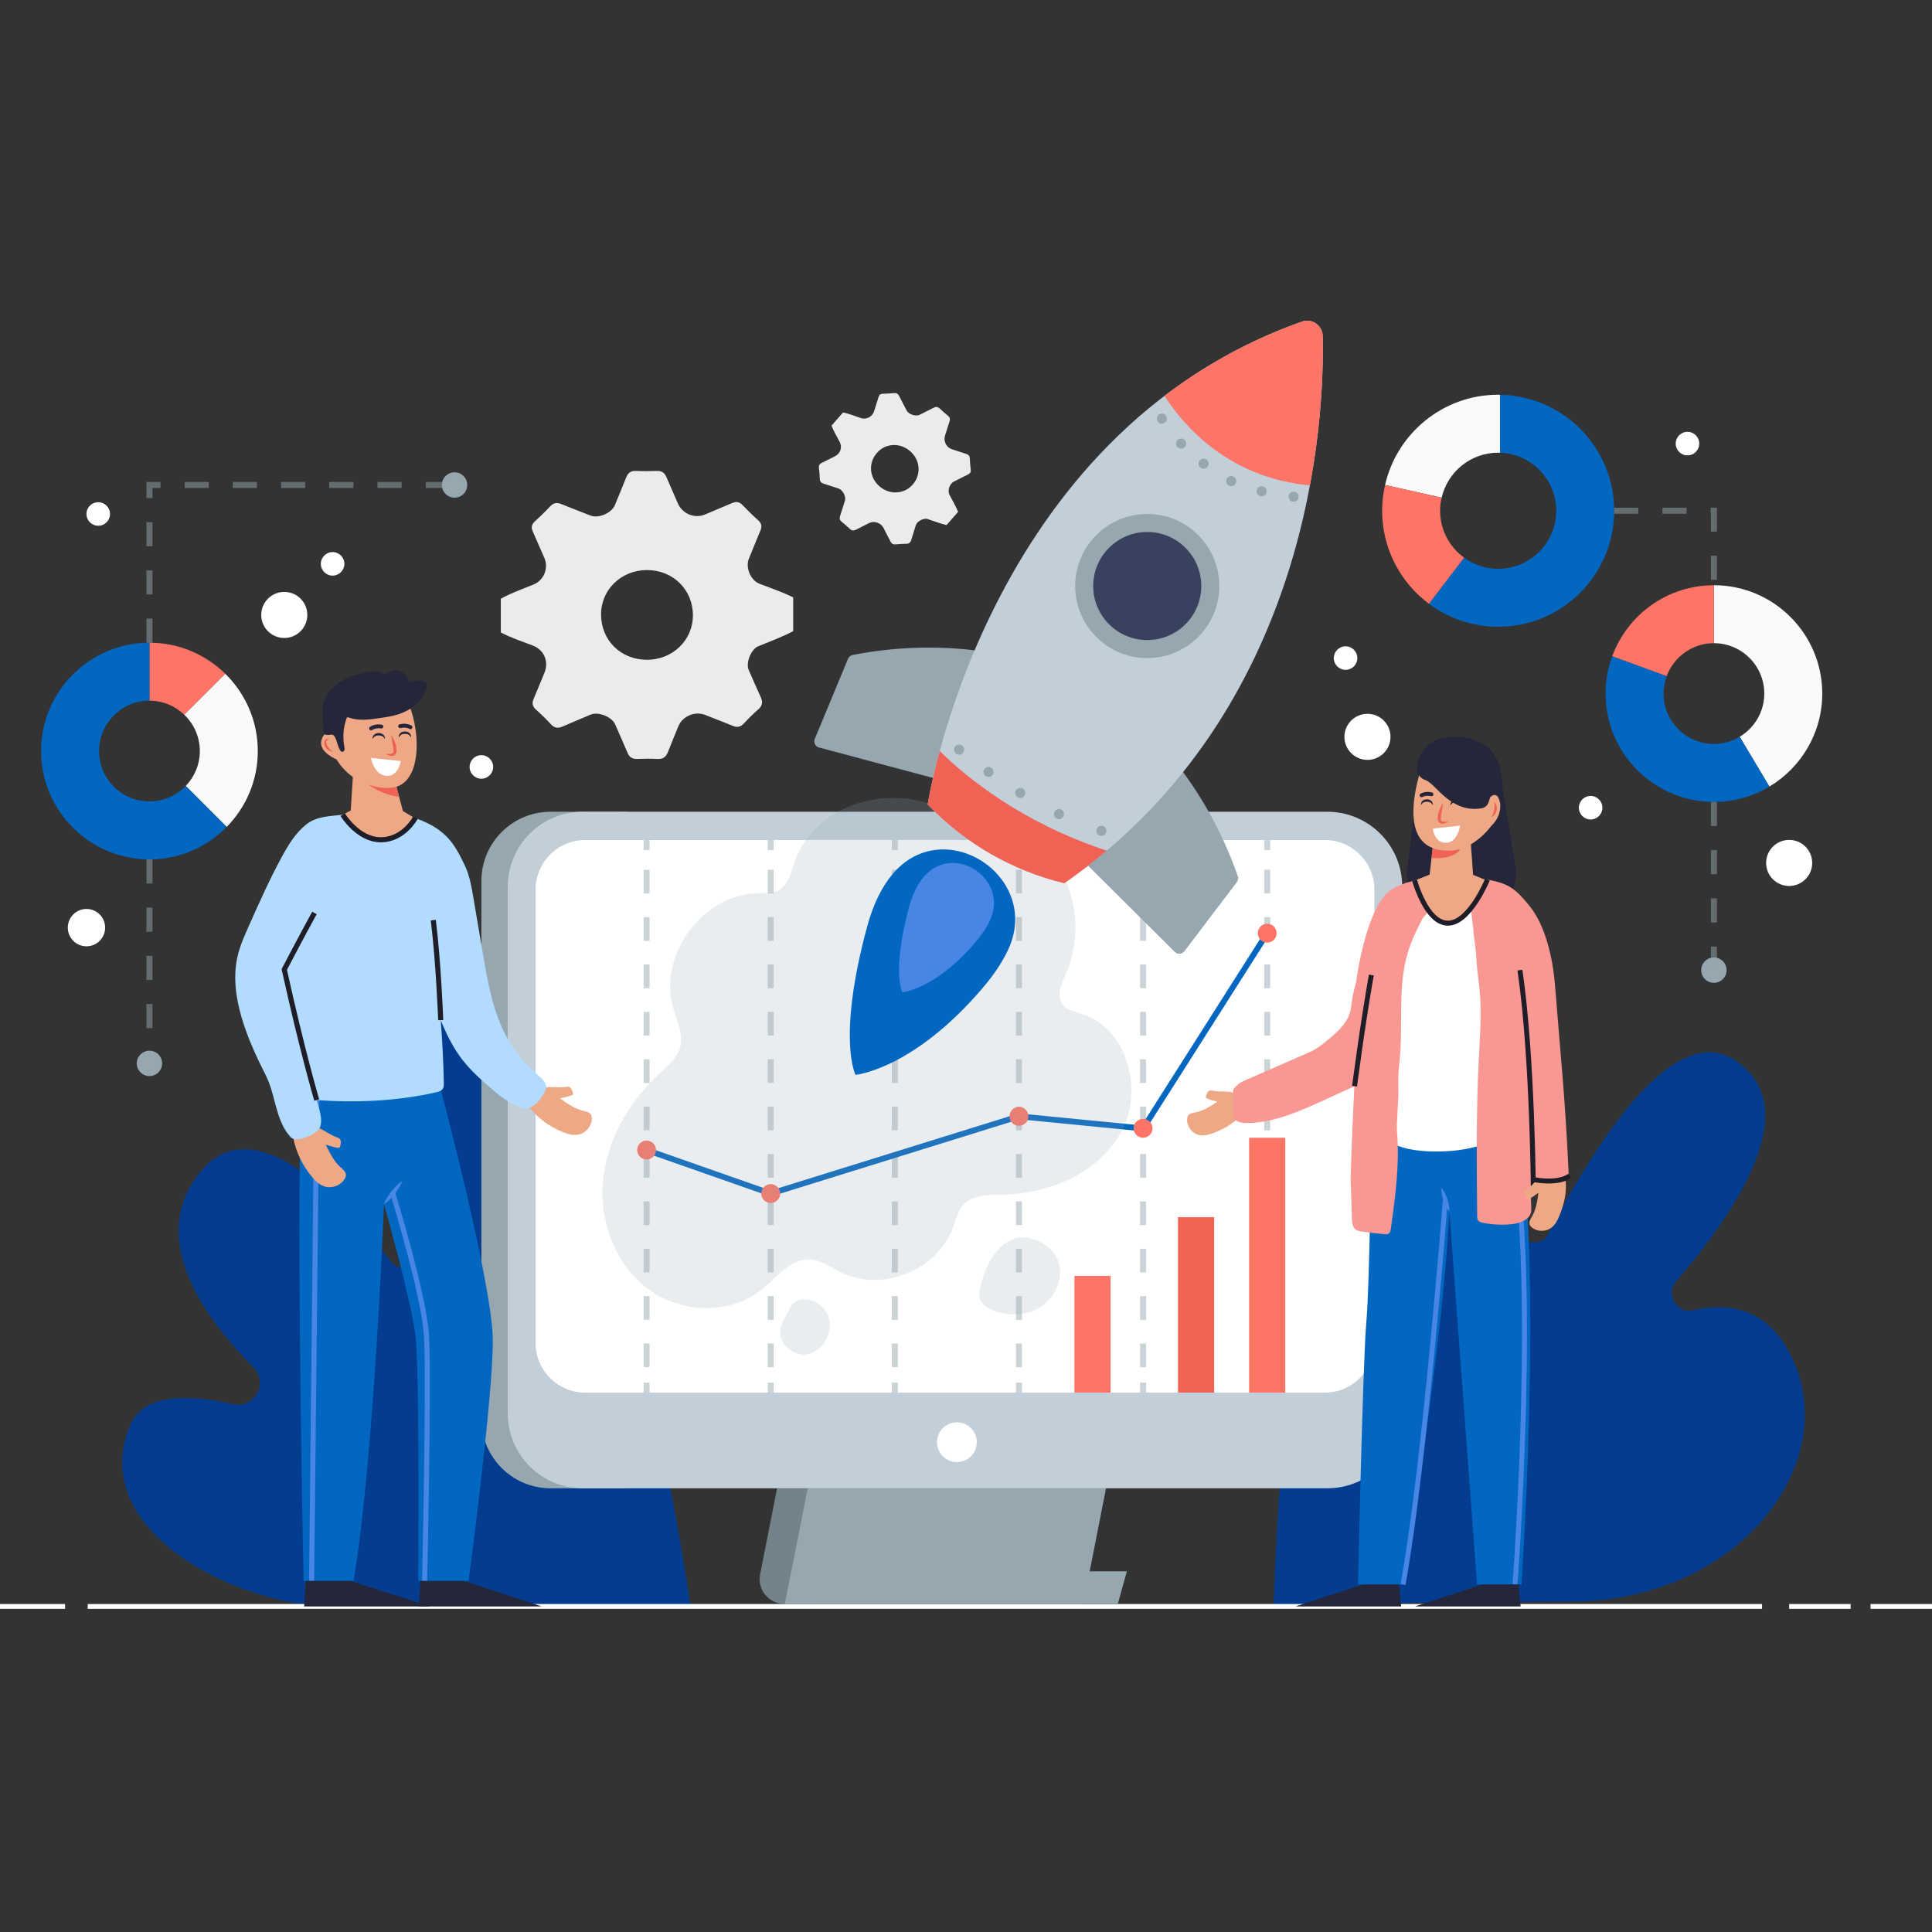 <svg xmlns="http://www.w3.org/2000/svg" width="500" height="500" viewBox="0 0 500 500" fill="none"><rect x="0" y="0" width="500" height="500" fill="#333333" stroke="none"/><path d="M178.744 415.744C178.744 415.744 150.636 223.303 106.687 242.136C88.205 250.055 97.994 290.521 108.989 322.073C110.676 326.916 104.325 330.433 101.141 326.411C85.044 306.077 64.35 287.295 51.532 303.67C38.7 320.065 51.455 339.591 65.589 353.882C69.579 357.916 65.852 364.631 60.316 363.387C48.673 360.771 37.234 360.659 33.75 368.716C22.15 395.545 60.492 415.745 86.536 415.745C112.58 415.745 178.744 415.744 178.744 415.744Z" fill="#043C8F"></path><path d="M329.638 415.744C329.638 415.744 332.867 254.392 376.428 264.014C394.562 268.02 395.563 294.33 392.877 316.902C392.329 321.505 398.548 323.42 400.684 319.306C413.892 293.878 433.691 263.833 449.33 274.581C467.118 286.804 449.629 313.156 433.772 331.647C430.904 334.992 433.948 340.067 438.244 339.086C447.401 336.994 457.246 338.532 463.368 350.569C477.406 378.171 450.225 414.496 406.333 414.496C362.442 414.496 329.638 415.744 329.638 415.744Z" fill="#043C8F"></path><g opacity="0.9"><path d="M129.611 163.683C129.611 160.769 129.611 157.854 129.611 154.94C132.321 153.455 135.233 152.436 138.081 151.271C140.816 150.151 142.053 146.989 140.832 144.276C139.821 142.03 138.869 139.757 137.867 137.508C137.422 136.509 137.575 135.716 138.399 134.957C139.758 133.706 141.097 132.426 142.355 131.075C143.201 130.166 144.061 129.966 145.193 130.426C147.735 131.456 150.296 132.439 152.853 133.434C154.911 134.235 158.299 132.771 159.133 130.73C160.108 128.346 161.097 125.969 162.048 123.576C162.515 122.4 163.256 121.807 164.595 121.871C166.383 121.958 168.18 121.946 169.97 121.875C171.207 121.826 171.972 122.305 172.449 123.43C173.409 125.697 174.442 127.936 175.397 130.206C176.569 132.989 179.792 134.309 182.52 133.122C184.83 132.118 187.171 131.186 189.483 130.188C190.542 129.731 191.372 129.876 192.191 130.741C193.461 132.081 194.79 133.372 196.17 134.599C197.057 135.387 197.259 136.196 196.807 137.273C195.787 139.698 194.814 142.143 193.813 144.576C192.867 146.875 194.252 150.181 196.56 151.079C199.481 152.215 202.464 153.195 205.274 154.604C205.274 157.518 205.274 160.432 205.274 163.347C202.35 164.904 199.227 166 196.182 167.278C194.338 168.053 192.964 171.578 193.763 173.392C194.801 175.75 195.821 178.116 196.892 180.458C197.452 181.683 197.337 182.643 196.257 183.573C194.944 184.704 193.71 185.938 192.533 187.211C191.689 188.123 190.826 188.331 189.692 187.867C187.308 186.894 184.9 185.977 182.508 185.023C179.843 183.961 176.573 185.369 175.537 188.002C174.676 190.191 173.737 192.348 172.894 194.543C172.391 195.854 171.605 196.511 170.119 196.42C168.389 196.313 166.646 196.342 164.912 196.411C163.681 196.46 162.903 195.996 162.425 194.866C161.377 192.391 160.287 189.934 159.208 187.472C158.337 185.483 154.815 184.101 152.837 184.948C150.418 185.984 147.981 186.978 145.571 188.034C144.403 188.546 143.483 188.443 142.577 187.445C141.372 186.121 140.085 184.861 138.741 183.68C137.783 182.838 137.632 181.98 138.112 180.856C139.057 178.643 139.941 176.402 140.874 174.184C142.126 171.207 140.839 168.186 137.848 167.051C135.073 165.998 132.253 165.056 129.611 163.683ZM167.432 170.751C174.084 170.755 179.336 165.667 179.325 159.229C179.314 152.59 174.165 147.529 167.429 147.536C160.752 147.542 155.538 152.6 155.553 159.056C155.568 165.723 160.673 170.747 167.432 170.751Z" fill="white"></path></g><g opacity="0.9"><path d="M215.197 110.158C216.193 109.016 217.19 107.873 218.186 106.732C219.756 107.076 221.245 107.672 222.76 108.188C224.214 108.684 225.781 107.868 226.229 106.387C226.601 105.161 227.004 103.945 227.381 102.721C227.547 102.177 227.879 101.918 228.461 101.902C229.421 101.877 230.383 101.832 231.338 101.732C231.981 101.666 232.386 101.881 232.672 102.448C233.317 103.721 233.984 104.982 234.646 106.245C235.179 107.262 237.007 107.847 238.032 107.332C239.228 106.731 240.428 106.137 241.619 105.525C242.204 105.224 242.697 105.245 243.2 105.727C243.871 106.372 244.58 106.982 245.305 107.566C245.807 107.969 245.943 108.419 245.745 109.023C245.346 110.241 244.986 111.471 244.585 112.687C244.092 114.178 244.904 115.797 246.38 116.264C247.628 116.66 248.865 117.095 250.112 117.494C250.683 117.677 250.959 118.017 250.985 118.637C251.025 119.596 251.104 120.557 251.226 121.509C251.304 122.122 251.107 122.507 250.562 122.775C249.333 123.377 248.116 124.002 246.892 124.614C245.735 125.192 245.147 126.961 245.745 128.102C246.502 129.545 247.336 130.949 247.956 132.462C246.96 133.604 245.963 134.746 244.967 135.888C243.289 135.498 241.691 134.861 240.06 134.321C239.072 133.994 237.329 134.907 237.022 135.891C236.622 137.17 236.213 138.445 235.832 139.729C235.633 140.401 235.26 140.737 234.519 140.733C233.617 140.727 232.712 140.789 231.816 140.886C231.173 140.955 230.764 140.742 230.478 140.172C229.877 138.975 229.247 137.793 228.635 136.602C227.954 135.275 226.191 134.708 224.884 135.387C223.799 135.95 222.693 136.475 221.612 137.047C220.967 137.389 220.434 137.378 219.883 136.834C219.242 136.201 218.548 135.617 217.845 135.051C217.346 134.649 217.2 134.202 217.398 133.595C217.833 132.267 218.246 130.932 218.665 129.597C219.003 128.52 218.096 126.774 217.03 126.43C215.727 126.009 214.432 125.566 213.127 125.156C212.495 124.957 212.17 124.602 212.155 123.902C212.136 122.971 212.062 122.037 211.938 121.115C211.851 120.457 212.085 120.07 212.657 119.793C213.784 119.249 214.896 118.672 216.02 118.122C217.528 117.383 218.056 115.76 217.272 114.292C216.547 112.932 215.764 111.6 215.197 110.158ZM227.605 125.857C230.212 128.132 234.008 127.933 236.205 125.406C238.47 122.8 238.182 119.057 235.539 116.756C232.92 114.476 229.147 114.677 226.947 117.212C224.674 119.831 224.957 123.545 227.605 125.857Z" fill="white"></path></g><path d="M47.706 184.987L58.312 174.381C53.249 169.409 46.317 166.335 38.678 166.335V181.335C42.182 181.335 45.361 182.731 47.706 184.987Z" fill="#FE7467"></path><path d="M58.312 174.381L47.706 184.987C50.174 187.361 51.719 190.688 51.719 194.374C51.719 197.878 50.323 201.056 48.067 203.401L58.673 214.007C63.645 208.945 66.719 202.013 66.719 194.374C66.718 186.553 63.496 179.472 58.312 174.381Z" fill="#FAFAFA"></path><path d="M38.679 207.413C31.489 207.413 25.64 201.564 25.64 194.374C25.64 187.184 31.489 181.335 38.679 181.335V166.335C23.218 166.335 10.64 178.913 10.64 194.374C10.64 209.835 23.218 222.413 38.679 222.413C46.501 222.413 53.582 219.191 58.673 214.007L48.067 203.401C45.693 205.869 42.366 207.413 38.679 207.413Z" fill="#0267C1"></path><path opacity="0.5" d="M38.679 166.335V125.514H115.763" stroke="#97A7AF" stroke-width="1.56" stroke-miterlimit="10" stroke-dasharray="6.24 6.24"></path><path d="M117.638 128.797C119.451 128.797 120.921 127.327 120.921 125.513C120.921 123.7 119.451 122.23 117.638 122.23C115.824 122.23 114.354 123.7 114.354 125.513C114.354 127.327 115.824 128.797 117.638 128.797Z" fill="#97A7AF"></path><path opacity="0.5" d="M38.679 222.413V275.203" stroke="#97A7AF" stroke-width="1.56" stroke-miterlimit="10" stroke-dasharray="6.24 6.24"></path><path d="M38.679 278.487C40.493 278.487 41.963 277.017 41.963 275.203C41.963 273.39 40.493 271.92 38.679 271.92C36.866 271.92 35.396 273.39 35.396 275.203C35.396 277.017 36.866 278.487 38.679 278.487Z" fill="#97A7AF"></path><path d="M388.19 102.167V117.178C396.258 117.428 402.749 124.053 402.749 132.181C402.749 140.467 396.008 147.208 387.723 147.208C384.432 147.208 381.394 146.132 378.916 144.33L369.807 156.262C374.812 159.995 381.013 162.208 387.723 162.208C404.28 162.208 417.749 148.738 417.749 132.182C417.75 115.781 404.532 102.418 388.19 102.167Z" fill="#0267C1"></path><path d="M387.723 117.155C387.881 117.155 388.033 117.175 388.19 117.179V102.167C388.034 102.165 387.88 102.155 387.723 102.155C373.458 102.155 361.494 112.157 358.452 125.514L373.095 128.797C374.637 122.138 380.603 117.155 387.723 117.155Z" fill="#FAFAFA"></path><path d="M372.697 132.182C372.697 131.017 372.843 129.887 373.095 128.797L358.452 125.513C357.963 127.659 357.696 129.889 357.696 132.182C357.696 142.029 362.461 150.783 369.806 156.262L378.915 144.33C375.156 141.597 372.697 137.177 372.697 132.182Z" fill="#FE7467"></path><path d="M471.597 179.493C471.597 164.032 459.018 151.454 443.558 151.454V166.454C450.748 166.454 456.597 172.303 456.597 179.493C456.597 184.244 454.035 188.397 450.228 190.676L457.916 203.565C466.103 198.663 471.597 189.71 471.597 179.493Z" fill="#FAFAFA"></path><path d="M443.558 166.454V151.454C431.484 151.454 421.169 159.124 417.229 169.847L431.329 175.013C433.161 170.027 437.943 166.454 443.558 166.454Z" fill="#FE7467"></path><path d="M443.558 192.532C436.368 192.532 430.519 186.683 430.519 179.493C430.519 177.917 430.814 176.412 431.329 175.013L417.229 169.847C416.123 172.856 415.519 176.106 415.519 179.493C415.519 194.954 428.097 207.532 443.558 207.532C448.802 207.532 453.713 206.081 457.915 203.566L450.228 190.677C448.274 191.846 445.997 192.532 443.558 192.532Z" fill="#0267C1"></path><path d="M443.557 254.354C445.371 254.354 446.841 252.884 446.841 251.071C446.841 249.258 445.371 247.788 443.557 247.788C441.744 247.788 440.274 249.258 440.274 251.071C440.274 252.884 441.744 254.354 443.557 254.354Z" fill="#97A7AF"></path><path opacity="0.5" d="M417.75 132.181H443.557V151.454" stroke="#97A7AF" stroke-width="1.56" stroke-miterlimit="10" stroke-dasharray="6.24 6.24"></path><path opacity="0.5" d="M443.558 207.532V251.071" stroke="#97A7AF" stroke-width="1.56" stroke-miterlimit="10" stroke-dasharray="6.24 6.24"></path><path d="M73.571 165.108C76.864 165.108 79.533 162.438 79.533 159.145C79.533 155.852 76.864 153.183 73.571 153.183C70.278 153.183 67.608 155.852 67.608 159.145C67.608 162.438 70.278 165.108 73.571 165.108Z" fill="white"></path><path d="M359.86 190.694C359.86 193.987 357.191 196.656 353.898 196.656C350.604 196.656 347.935 193.986 347.935 190.694C347.935 187.401 350.605 184.731 353.898 184.731C357.19 184.731 359.86 187.401 359.86 190.694Z" fill="white"></path><path d="M468.995 223.33C468.995 226.623 466.326 229.293 463.033 229.293C459.739 229.293 457.07 226.623 457.07 223.33C457.07 220.037 459.74 217.367 463.033 217.367C466.326 217.367 468.995 220.037 468.995 223.33Z" fill="white"></path><path d="M89.124 145.923C89.124 147.606 87.759 148.97 86.077 148.97C84.394 148.97 83.03 147.606 83.03 145.923C83.03 144.241 84.394 142.877 86.077 142.877C87.759 142.877 89.124 144.241 89.124 145.923Z" fill="white"></path><path d="M351.278 170.312C351.278 171.994 349.914 173.358 348.231 173.358C346.549 173.358 345.185 171.994 345.185 170.312C345.185 168.629 346.549 167.265 348.231 167.265C349.914 167.265 351.278 168.629 351.278 170.312Z" fill="white"></path><path d="M439.764 114.803C439.764 116.485 438.4 117.849 436.717 117.849C435.035 117.849 433.67 116.485 433.67 114.803C433.67 113.12 435.035 111.756 436.717 111.756C438.4 111.756 439.764 113.12 439.764 114.803Z" fill="white"></path><path d="M414.7 209.033C414.7 210.715 413.336 212.08 411.654 212.08C409.971 212.08 408.607 210.715 408.607 209.033C408.607 207.35 409.971 205.986 411.654 205.986C413.336 205.986 414.7 207.35 414.7 209.033Z" fill="white"></path><path d="M124.581 201.53C126.263 201.53 127.628 200.166 127.628 198.483C127.628 196.8 126.263 195.436 124.581 195.436C122.898 195.436 121.534 196.8 121.534 198.483C121.534 200.166 122.898 201.53 124.581 201.53Z" fill="white"></path><path d="M27.209 240.069C27.209 242.738 25.046 244.9 22.378 244.9C19.709 244.9 17.547 242.738 17.547 240.069C17.547 237.401 19.709 235.238 22.378 235.238C25.046 235.238 27.209 237.401 27.209 240.069Z" fill="white"></path><path d="M28.471 133.013C28.471 134.696 27.107 136.06 25.425 136.06C23.742 136.06 22.378 134.696 22.378 133.013C22.378 131.331 23.742 129.967 25.425 129.967C27.107 129.967 28.471 131.331 28.471 133.013Z" fill="white"></path><path d="M456.013 415.119H22.695V416.369H456.013V415.119Z" fill="white"></path><path d="M16.846 415.119H0V416.369H16.846V415.119Z" fill="white"></path><path d="M478.943 415.119H463.032V416.369H478.943V415.119Z" fill="white"></path><path d="M500 415.119H484.09V416.369H500V415.119Z" fill="white"></path><path d="M210.676 415.078H202.978C198.958 415.078 195.938 411.405 196.716 407.46L201.116 385.129H216.577L210.676 415.078Z" fill="#748389"></path><path d="M280.349 415.078H203.138L209.039 385.129H286.249L280.349 415.078Z" fill="#97A7AF"></path><path d="M203.138 415.078H289.291L291.631 406.654H204.798L203.138 415.078Z" fill="#97A7AF"></path><path d="M160.823 385.168H142.503C132.605 385.168 124.581 377.144 124.581 367.246V228.003C124.581 218.105 132.605 210.081 142.503 210.081H160.823C170.72 210.081 178.744 218.104 178.744 228.003V367.247C178.744 377.144 170.72 385.168 160.823 385.168Z" fill="#97A7AF"></path><path d="M343.509 385.168H150.793C140.09 385.168 131.412 376.491 131.412 365.787V229.462C131.412 218.759 140.089 210.081 150.793 210.081H343.509C354.212 210.081 362.89 218.758 362.89 229.462V365.788C362.89 376.491 354.212 385.168 343.509 385.168Z" fill="#C2CFD8"></path><path d="M342.846 360.413H151.454C144.362 360.413 138.612 354.663 138.612 347.571V230.237C138.612 223.145 144.362 217.395 151.454 217.395H342.846C349.939 217.395 355.688 223.145 355.688 230.237V347.571C355.688 354.664 349.939 360.413 342.846 360.413Z" fill="white"></path><path d="M252.791 373.236C252.791 376.078 250.486 378.383 247.644 378.383C244.801 378.383 242.496 376.079 242.496 373.236C242.496 370.392 244.801 368.088 247.644 368.088C250.487 368.088 252.791 370.393 252.791 373.236Z" fill="white"></path><g opacity="0.5"><path d="M167.339 217.395V219.994" stroke="#97A7AF" stroke-width="1.56" stroke-miterlimit="10"></path><path d="M167.339 225.098V355.261" stroke="#97A7AF" stroke-width="1.56" stroke-miterlimit="10" stroke-dasharray="6.13 6.13"></path><path d="M167.339 357.814V360.412" stroke="#97A7AF" stroke-width="1.56" stroke-miterlimit="10"></path></g><g opacity="0.5"><path d="M199.46 217.395V219.994" stroke="#97A7AF" stroke-width="1.56" stroke-miterlimit="10"></path><path d="M199.46 225.098V355.261" stroke="#97A7AF" stroke-width="1.56" stroke-miterlimit="10" stroke-dasharray="6.13 6.13"></path><path d="M199.46 357.814V360.412" stroke="#97A7AF" stroke-width="1.56" stroke-miterlimit="10"></path></g><g opacity="0.5"><path d="M231.583 217.395V219.994" stroke="#97A7AF" stroke-width="1.56" stroke-miterlimit="10"></path><path d="M231.583 225.098V355.261" stroke="#97A7AF" stroke-width="1.56" stroke-miterlimit="10" stroke-dasharray="6.13 6.13"></path><path d="M231.583 357.814V360.412" stroke="#97A7AF" stroke-width="1.56" stroke-miterlimit="10"></path></g><g opacity="0.5"><path d="M263.706 217.395V219.994" stroke="#97A7AF" stroke-width="1.56" stroke-miterlimit="10"></path><path d="M263.706 225.098V355.261" stroke="#97A7AF" stroke-width="1.56" stroke-miterlimit="10" stroke-dasharray="6.13 6.13"></path><path d="M263.706 357.814V360.412" stroke="#97A7AF" stroke-width="1.56" stroke-miterlimit="10"></path></g><g opacity="0.5"><path d="M295.827 217.395V219.994" stroke="#97A7AF" stroke-width="1.56" stroke-miterlimit="10"></path><path d="M295.827 225.098V355.261" stroke="#97A7AF" stroke-width="1.56" stroke-miterlimit="10" stroke-dasharray="6.13 6.13"></path><path d="M295.827 357.814V360.412" stroke="#97A7AF" stroke-width="1.56" stroke-miterlimit="10"></path></g><g opacity="0.5"><path d="M327.95 217.395V219.994" stroke="#97A7AF" stroke-width="1.56" stroke-miterlimit="10"></path><path d="M327.95 225.098V355.261" stroke="#97A7AF" stroke-width="1.56" stroke-miterlimit="10" stroke-dasharray="6.13 6.13"></path><path d="M327.95 357.814V360.412" stroke="#97A7AF" stroke-width="1.56" stroke-miterlimit="10"></path></g><path d="M314.223 315.009H304.864V360.413H314.223V315.009Z" fill="#EF6254"></path><path d="M287.42 330.196H278.061V360.413H287.42V330.196Z" fill="#FE7467"></path><path d="M332.629 294.454H323.27V360.413H332.629V294.454Z" fill="#FE7467"></path><path d="M167.338 297.624L199.46 308.893L263.705 288.904L295.827 292.047L327.949 241.508" stroke="#0267C1" stroke-width="1.497" stroke-miterlimit="10"></path><path d="M169.784 297.624C169.784 298.975 168.689 300.069 167.339 300.069C165.988 300.069 164.894 298.974 164.894 297.624C164.894 296.274 165.989 295.18 167.339 295.18C168.689 295.18 169.784 296.274 169.784 297.624Z" fill="#FE7467"></path><path d="M201.906 308.893C201.906 310.244 200.811 311.338 199.461 311.338C198.111 311.338 197.016 310.243 197.016 308.893C197.016 307.543 198.111 306.448 199.461 306.448C200.811 306.448 201.906 307.543 201.906 308.893Z" fill="#FE7467"></path><path d="M266.15 288.905C266.15 290.255 265.055 291.35 263.705 291.35C262.354 291.35 261.26 290.255 261.26 288.905C261.26 287.555 262.355 286.46 263.705 286.46C265.055 286.459 266.15 287.554 266.15 288.905Z" fill="#FE7467"></path><path d="M330.394 241.509C330.394 242.86 329.299 243.954 327.949 243.954C326.599 243.954 325.504 242.859 325.504 241.509C325.504 240.159 326.599 239.064 327.949 239.064C329.299 239.064 330.394 240.159 330.394 241.509Z" fill="#FE7467"></path><path d="M298.273 292.009C298.273 293.36 297.178 294.454 295.828 294.454C294.477 294.454 293.383 293.359 293.383 292.009C293.383 290.658 294.478 289.564 295.828 289.564C297.178 289.563 298.273 290.658 298.273 292.009Z" fill="#FE7467"></path><g opacity="0.2"><path d="M245.502 209.973C230.761 202.279 210.953 207.762 205.678 223.038C204.681 225.928 203.861 229.393 201.066 230.629C199.626 231.267 197.981 231.127 196.406 231.135C182.076 231.209 170.198 247.136 174.216 260.893C175.186 264.218 176.921 267.616 176.042 270.968C175.296 273.815 172.851 275.827 170.687 277.823C162.884 285.023 157.141 294.781 156.089 305.346C155.037 315.911 159.141 327.174 167.637 333.541C176.134 339.908 188.973 340.405 197.199 333.692C201.071 330.532 204.559 325.728 209.553 325.938C212.488 326.061 214.988 327.971 217.616 329.283C228.08 334.503 242.476 328.833 246.566 317.878C247.388 315.674 247.901 313.226 249.564 311.563C251.982 309.143 255.847 309.258 259.268 309.2C271.485 308.993 284.364 303.633 290.201 292.898C296.038 282.164 291.742 266.145 280.099 262.438C278.161 261.822 275.909 261.406 274.8 259.702C273.349 257.473 274.737 254.58 275.815 252.148C279.831 243.081 278.961 232.016 273.579 223.687C268.197 215.358 254.294 214.562 245.502 209.973Z" fill="#97A7AF"></path><path d="M262.522 320.549C257.705 322.072 255.153 327.68 253.796 332.546C253.44 333.826 253.213 335.235 253.749 336.451C254.32 337.747 255.64 338.547 256.951 339.082C261.028 340.745 265.952 340.538 269.589 338.056C273.225 335.573 275.233 330.707 273.905 326.509C272.576 322.312 266.72 319.222 262.522 320.549Z" fill="#97A7AF"></path><path d="M204.532 338.391C203.188 341.06 201.177 343.679 202.212 346.483C203.247 349.286 206.498 351.173 209.383 350.392C210.283 350.149 211.112 349.681 211.838 349.096C214.795 346.719 215.777 341.955 213.458 338.952C211.138 335.949 206.238 335.001 204.532 338.391Z" fill="#97A7AF"></path></g><path d="M266.754 171.365C266.754 171.365 247.363 164.322 220.696 169.496C220.146 169.603 219.676 169.985 219.461 170.504L210.869 191.22C210.485 192.146 211.004 193.199 211.973 193.457L248.467 203.198L266.754 171.365Z" fill="#97A7AF"></path><path d="M295.525 187.893C295.525 187.893 311.378 201.096 320.341 226.738C320.526 227.268 320.433 227.867 320.094 228.313L306.525 246.171C305.919 246.969 304.749 247.051 304.037 246.344L277.239 219.726L295.525 187.893Z" fill="#97A7AF"></path><path d="M275.44 228.587C339.8 183.648 342.786 107.763 342.321 86.953C342.26 84.205 339.529 82.318 336.936 83.234C254.636 112.304 240.085 208.19 240.085 208.19L240.326 208.441C249.875 218.363 262.057 225.352 275.44 228.587Z" fill="#C2CFD8"></path><path d="M240.086 208.19L240.328 208.441C249.876 218.363 262.057 225.352 275.441 228.587C279.32 225.879 282.97 223.056 286.415 220.143C264.522 212.924 250.314 201.381 243.2 194.374C240.894 202.875 240.086 208.19 240.086 208.19Z" fill="#EF6254"></path><path d="M339.007 125.606C342.217 108.406 342.485 94.271 342.322 86.953C342.26 84.205 339.529 82.318 336.937 83.234C323.3 88.05 311.533 94.709 301.375 102.455C305.798 109.405 317.414 123.683 339.007 125.606Z" fill="#FE7467"></path><path d="M296.906 170.311C307.205 170.311 315.554 161.961 315.554 151.662C315.554 141.363 307.205 133.014 296.906 133.014C286.606 133.014 278.257 141.363 278.257 151.662C278.257 161.961 286.606 170.311 296.906 170.311Z" fill="#97A7AF"></path><path d="M296.906 165.649C304.63 165.649 310.892 159.387 310.892 151.662C310.892 143.937 304.63 137.675 296.906 137.675C289.181 137.675 282.919 143.937 282.919 151.662C282.919 159.387 289.181 165.649 296.906 165.649Z" fill="#3A415E"></path><path d="M302.005 108.343C302.005 109.067 301.419 109.654 300.695 109.654C299.971 109.654 299.384 109.067 299.384 108.343C299.384 107.619 299.97 107.032 300.695 107.032C301.419 107.032 302.005 107.619 302.005 108.343Z" fill="#97A7AF"></path><path d="M306.982 114.803C306.982 115.526 306.395 116.114 305.671 116.114C304.947 116.114 304.36 115.527 304.36 114.803C304.36 114.079 304.947 113.492 305.671 113.492C306.395 113.492 306.982 114.079 306.982 114.803Z" fill="#97A7AF"></path><path d="M319.948 124.515C319.948 125.239 319.361 125.826 318.637 125.826C317.913 125.826 317.326 125.239 317.326 124.515C317.326 123.791 317.913 123.204 318.637 123.204C319.361 123.204 319.948 123.791 319.948 124.515Z" fill="#97A7AF"></path><path d="M336.096 128.544C336.096 129.269 335.51 129.855 334.785 129.855C334.062 129.855 333.475 129.269 333.475 128.544C333.475 127.821 334.061 127.234 334.785 127.234C335.51 127.234 336.096 127.821 336.096 128.544Z" fill="#97A7AF"></path><path d="M312.81 119.999C312.81 120.722 312.223 121.31 311.499 121.31C310.775 121.31 310.188 120.723 310.188 119.999C310.188 119.275 310.775 118.688 311.499 118.688C312.223 118.689 312.81 119.275 312.81 119.999Z" fill="#97A7AF"></path><path d="M327.822 127.135C327.822 127.859 327.235 128.446 326.511 128.446C325.788 128.446 325.2 127.859 325.2 127.135C325.2 126.412 325.787 125.824 326.511 125.824C327.235 125.824 327.822 126.411 327.822 127.135Z" fill="#97A7AF"></path><path d="M249.524 194.013C249.524 194.736 248.937 195.324 248.213 195.324C247.489 195.324 246.902 194.737 246.902 194.013C246.902 193.289 247.489 192.702 248.213 192.702C248.937 192.702 249.524 193.289 249.524 194.013Z" fill="#97A7AF"></path><path d="M257.128 199.793C257.128 200.516 256.541 201.104 255.817 201.104C255.093 201.104 254.506 200.517 254.506 199.793C254.506 199.069 255.093 198.482 255.817 198.482C256.541 198.482 257.128 199.069 257.128 199.793Z" fill="#97A7AF"></path><path d="M265.348 205.203C265.348 205.926 264.762 206.514 264.037 206.514C263.313 206.514 262.727 205.927 262.727 205.203C262.727 204.479 263.313 203.892 264.037 203.892C264.762 203.892 265.348 204.479 265.348 205.203Z" fill="#97A7AF"></path><path d="M275.373 210.679C275.373 211.402 274.786 211.99 274.062 211.99C273.338 211.99 272.751 211.403 272.751 210.679C272.751 209.955 273.338 209.368 274.062 209.368C274.786 209.368 275.373 209.955 275.373 210.679Z" fill="#97A7AF"></path><path d="M286.347 215.01C286.347 215.734 285.761 216.321 285.036 216.321C284.313 216.321 283.726 215.735 283.726 215.01C283.726 214.286 284.312 213.7 285.036 213.7C285.761 213.7 286.347 214.286 286.347 215.01Z" fill="#97A7AF"></path><path d="M260.919 245.765C269.702 226.897 244.344 210.293 230.974 226.241C228.355 229.366 226.052 233.741 224.413 239.811C216.546 268.95 221.412 278.174 221.412 278.174C221.412 278.174 236.36 276.817 254.426 255.558C257.332 252.136 259.472 248.873 260.919 245.765Z" fill="#0267C1"></path><path d="M256.2 238.21C261.24 227.382 246.689 217.853 239.015 227.006C237.512 228.798 236.191 231.31 235.25 234.793C230.735 251.515 233.528 256.809 233.528 256.809C233.528 256.809 242.106 256.031 252.474 243.83C254.142 241.866 255.37 239.993 256.2 238.21Z" fill="#4786E4"></path><path d="M113.899 281.325C113.899 281.325 127.353 331.981 127.53 346.536C127.706 361.091 121.253 409.151 121.253 409.151H108.242C108.242 409.151 108.679 354.65 107.465 345.239C106.252 335.827 99.368 311.659 99.368 311.659C99.368 311.659 96.87 377.294 91.49 409.151H78.582C78.582 409.151 76.654 322.392 77.932 281.325H113.899Z" fill="#0267C1"></path><path d="M80.642 409.151L81.966 284.685" stroke="#4786E4" stroke-width="1.318" stroke-miterlimit="10"></path><path d="M104.101 305.637C103.885 306.279 103.584 306.854 103.254 307.406C102.928 307.962 102.552 308.478 102.166 308.987C101.764 309.483 101.351 309.97 100.889 310.418C100.431 310.869 99.943 311.298 99.369 311.658C99.584 311.015 99.884 310.44 100.215 309.888C100.541 309.333 100.917 308.817 101.304 308.308C101.707 307.813 102.119 307.326 102.583 306.878C103.04 306.427 103.529 305.998 104.101 305.637Z" fill="#4786E4"></path><path d="M101.648 308.758C101.648 308.758 109.604 334.74 110.35 345.238C111.095 355.737 109.89 409.151 109.89 409.151" stroke="#4786E4" stroke-width="1.318" stroke-miterlimit="10"></path><path d="M139.099 282.529C140.602 280.594 143.948 281.7 146.372 281.285C146.673 281.233 146.989 281.183 147.278 281.285C147.83 281.479 148.06 282.123 148.218 282.687C148.275 282.892 148.328 283.128 148.207 283.301C148.121 283.424 147.969 283.48 147.826 283.527C146.878 283.838 145.904 284.075 144.916 284.234C146.758 285.564 148.662 286.924 150.864 287.46C151.661 287.654 152.605 287.818 152.986 288.548C153.134 288.832 153.167 289.16 153.163 289.478C153.135 291.494 151.522 293.354 149.533 293.665C148.274 293.861 146.99 293.497 145.798 293.029C142.366 291.684 139.284 289.438 136.945 286.581C136.886 286.508 136.825 286.429 136.82 286.337C136.814 286.233 136.882 286.14 136.945 286.058C137.798 284.96 138.247 283.628 139.099 282.529Z" fill="#EEA886"></path><path d="M79.85 291.818C82.18 290.822 84.682 293.475 87.098 294.304C87.397 294.406 87.71 294.518 87.924 294.753C88.331 295.201 88.221 295.894 88.085 296.48C88.036 296.693 87.967 296.932 87.771 297.027C87.632 297.095 87.465 297.07 87.312 297.041C86.293 296.851 85.288 296.582 84.309 296.235C85.329 298.345 86.39 300.512 88.131 302.085C88.762 302.655 89.541 303.271 89.527 304.116C89.521 304.444 89.389 304.756 89.228 305.039C88.203 306.839 85.809 307.714 83.843 307.007C82.599 306.56 81.609 305.595 80.753 304.584C78.291 301.673 76.594 298.124 75.879 294.394C75.86 294.3 75.844 294.199 75.885 294.113C75.932 294.016 76.039 293.966 76.138 293.924C77.459 293.359 78.529 292.384 79.85 291.818Z" fill="#EEA886"></path><path d="M96.347 176.57C96.347 176.57 102.925 175.54 105.894 182.543C108.863 189.546 109.453 204.17 100.181 203.964C90.91 203.758 87.115 196.549 87.115 196.549C87.115 196.549 82.561 194.695 83.144 191.811C83.727 188.928 85.803 189.774 85.803 189.774C85.803 189.774 83.991 176.775 96.347 176.57Z" fill="#EEA886"></path><path d="M100.502 195.8L104.278 209.909L109.258 212.896C109.258 212.896 105.913 225.872 98.911 225.872C91.908 225.872 86.078 212.175 86.078 212.175L90.769 209.776L91.646 195.8H100.502Z" fill="#EEA886"></path><path d="M103.279 206.197L102.591 203.627C102.591 203.627 99.268 204.594 95.258 202.991C95.258 202.991 98.69 205.695 103.279 206.197Z" fill="#EF6254"></path><path d="M85.508 190.136C87.005 189.715 87.144 192.766 87.962 194.081C88.091 194.288 88.247 194.515 88.489 194.564C88.782 194.623 89.061 194.373 89.141 194.092C89.221 193.811 89.157 193.511 89.103 193.222C88.643 190.785 88.846 188.238 89.684 185.915C89.724 185.804 89.777 185.681 89.888 185.638C89.99 185.598 90.105 185.638 90.209 185.676C92.801 186.624 95.662 186.231 98.381 185.825C99.981 185.586 101.588 185.345 103.124 184.852C106.258 183.846 109.098 181.655 110.259 178.631C110.522 177.948 110.663 177.091 110.153 176.551C109.765 176.143 109.138 176.072 108.573 176.084C107.624 176.103 106.681 176.28 105.795 176.604C105.673 175.443 104.887 174.363 103.804 173.868C102.722 173.373 101.383 173.481 100.411 174.141C100.244 174.255 100.079 174.386 99.879 174.42C99.584 174.469 99.302 174.296 99.033 174.164C97.737 173.524 96.198 173.726 94.788 174.016C92.369 174.513 89.961 175.237 87.904 176.567C85.847 177.897 84.16 179.896 83.636 182.265C83.328 183.657 83.428 185.106 83.53 186.533C83.596 187.451 83.662 188.368 83.727 189.286C83.74 189.474 83.756 189.671 83.858 189.831C84.129 190.259 85.017 190.275 85.508 190.136Z" fill="#25263A"></path><path d="M107.682 211.796C106.018 211.197 105.302 217.943 96.438 217.325C91.793 217 89.581 210.715 88.694 210.836C85.815 211.231 82.096 211.136 79.314 213.323C76.531 215.509 74.644 218.619 72.95 221.729C69.758 227.593 67.039 233.705 64.325 239.81C63.237 242.259 62.142 244.725 61.519 247.335C59.114 257.412 63.989 268.835 68.71 278.145C70.988 282.635 71.068 287.125 73.345 291.615C73.844 292.598 74.505 293.469 75.228 294.301C76.338 295.58 80.064 294.361 82.103 292.672C84.049 291.061 82.678 287.26 81.966 284.685C92.089 285.46 103.029 284.952 112.887 282.68C113.545 282.528 114.267 282.324 114.619 281.75C114.874 281.333 114.873 280.811 114.864 280.32C114.754 274.88 114.485 269.44 114.057 264.011C115.523 267.596 117.236 271.119 119.604 274.192C121.955 277.243 124.896 279.781 127.816 282.295C130.15 284.305 132.722 286.075 135.703 286.811C138.451 287.491 141.519 282.17 141.4 281.26C141.193 279.682 139.642 278.639 138.445 277.578C135.484 274.954 132.984 271.81 131.098 268.337C127.539 261.788 126.244 254.308 124.999 246.984C124.169 242.097 123.339 237.21 122.509 232.325C122.02 229.443 121.517 226.516 120.245 223.875C117.692 218.572 115.57 214.637 107.682 211.796Z" fill="#B1DCFF"></path><path d="M81.966 284.685C81.966 284.685 78.149 271.701 73.571 250.897C73.571 250.897 78.308 241.835 81.377 236.273" stroke="#1E1D28" stroke-width="1.318" stroke-miterlimit="10"></path><path d="M114.056 264.012C114.056 264.012 113.509 249.249 112.138 238.128" stroke="#1E1D28" stroke-width="1.318" stroke-miterlimit="10"></path><path d="M107.526 211.609C107.526 211.609 104.51 217.331 98.551 217.331C92.592 217.331 88.695 210.836 88.695 210.836" stroke="#1E1D28" stroke-width="1.318" stroke-miterlimit="10"></path><path d="M120.051 409.151L140.179 415.743H108.391L108.791 409.151H120.051Z" fill="#25263A"></path><path d="M90.677 409.151L111.332 415.743H78.707L79.121 409.151H90.677Z" fill="#25263A"></path><path d="M103.732 196.967L95.998 196.143C95.998 196.143 96.719 200.469 99.916 200.777C103.112 201.087 103.732 196.967 103.732 196.967Z" fill="white"></path><path d="M101.218 190.137C101.599 190.651 101.883 191.212 102.118 191.794C102.355 192.377 102.528 192.985 102.615 193.637C102.651 193.961 102.658 194.307 102.591 194.678L102.484 194.974C102.439 195.073 102.347 195.182 102.27 195.273C102.116 195.417 101.947 195.509 101.759 195.571C100.992 195.804 100.312 195.464 99.863 195.034C100.473 195.175 101.106 195.212 101.504 194.972C101.599 194.914 101.691 194.833 101.752 194.759C101.757 194.722 101.775 194.715 101.787 194.672C101.794 194.622 101.803 194.575 101.816 194.528C101.835 194.292 101.834 194.017 101.787 193.732C101.727 193.162 101.599 192.573 101.496 191.976C101.385 191.377 101.277 190.772 101.218 190.137Z" fill="#EF6254"></path><path d="M96.415 191.274C96.362 190.888 96.494 190.446 96.822 190.145C97.14 189.828 97.605 189.71 98.017 189.707C98.428 189.709 98.882 189.827 99.214 190.132C99.547 190.434 99.679 190.891 99.596 191.273C99.433 190.917 99.182 190.669 98.921 190.522C98.648 190.387 98.344 190.325 98.014 190.332C97.691 190.327 97.388 190.38 97.119 190.528C96.852 190.679 96.602 190.933 96.415 191.274Z" fill="#25263A"></path><path d="M96.04 188.514C96.04 188.514 97.017 187.759 98.693 188.027" stroke="#25263A" stroke-miterlimit="10" stroke-linecap="round" stroke-linejoin="round"></path><path d="M103.185 190.87C103.133 190.483 103.263 190.04 103.59 189.739C103.908 189.421 104.373 189.302 104.788 189.3C105.198 189.301 105.653 189.42 105.985 189.726C106.318 190.03 106.448 190.486 106.365 190.87C106.203 190.514 105.952 190.264 105.691 190.115C105.418 189.98 105.114 189.918 104.784 189.925C104.46 189.92 104.158 189.973 103.888 190.122C103.622 190.273 103.372 190.528 103.185 190.87Z" fill="#25263A"></path><path d="M106.232 188.207C106.232 188.207 105.197 187.53 103.547 187.933" stroke="#25263A" stroke-miterlimit="10" stroke-linecap="round" stroke-linejoin="round"></path><path d="M85.222 191.273C84.813 191.358 84.5 191.591 84.468 191.854C84.428 192.123 84.498 192.504 84.629 192.805C84.888 193.448 85.373 193.976 86.055 194.433C85.219 194.463 84.381 193.868 84.05 193.039C83.898 192.617 83.81 192.169 84.013 191.68C84.123 191.442 84.356 191.265 84.582 191.216C84.812 191.176 85.028 191.188 85.222 191.273Z" fill="#EF6254"></path><path d="M320.529 283.766C319.256 281.887 316.119 282.776 313.914 282.28C313.641 282.219 313.354 282.158 313.082 282.24C312.563 282.398 312.316 282.992 312.139 283.513C312.075 283.702 312.014 283.921 312.114 284.089C312.187 284.208 312.323 284.267 312.452 284.317C313.306 284.651 314.188 284.915 315.086 285.108C313.319 286.274 311.492 287.464 309.439 287.869C308.695 288.016 307.819 288.129 307.427 288.796C307.275 289.055 307.226 289.361 307.212 289.659C307.124 291.55 308.502 293.365 310.313 293.744C311.458 293.983 312.659 293.698 313.781 293.312C317.01 292.202 319.97 290.233 322.279 287.658C322.338 287.593 322.399 287.521 322.409 287.434C322.419 287.337 322.364 287.248 322.309 287.168C321.589 286.102 321.251 284.833 320.529 283.766Z" fill="#EEA886"></path><path d="M354.875 293.606C354.875 293.606 354.542 331.447 353.605 342.167C352.67 352.888 351.46 410.063 351.46 410.063H363.111C363.111 410.063 373.138 351.356 375.097 313.579L382.259 410.063H393.745C393.745 410.063 399.201 331.319 393.293 293.606H354.875Z" fill="#0267C1"></path><path d="M373.027 307.389C373.771 308.287 374.206 309.289 374.568 310.315C374.731 310.833 374.882 311.357 374.974 311.899C375.073 312.44 375.135 312.992 375.097 313.579C374.713 313.134 374.431 312.655 374.184 312.164C373.931 311.675 373.738 311.167 373.556 310.654C373.228 309.616 372.973 308.554 373.027 307.389Z" fill="#4786E4"></path><path d="M374.062 310.484C374.062 310.484 368.825 378.54 363.111 410.063" stroke="#4786E4" stroke-width="1.281" stroke-miterlimit="10"></path><path d="M392.086 410.064C392.086 410.064 398.39 325.902 390.782 293.798" stroke="#4786E4" stroke-width="1.281" stroke-miterlimit="10"></path><path d="M367.341 199.562L364.192 224.843C363.468 230.646 367.994 235.771 373.843 235.771H382.654C388.651 235.771 393.219 230.397 392.253 224.478L388.764 203.104L367.341 199.562Z" fill="#25263A"></path><path d="M376.72 193.602C372.365 193.4 368.425 196.458 367.255 200.7C365.854 205.779 363.705 216.367 370.441 219.328C379.265 223.207 385.921 213.758 385.921 213.758C385.921 213.758 388.702 211.435 388.229 207.786C387.755 204.137 385.687 206.256 385.687 206.256C385.687 206.256 386.789 194.542 377.525 193.659C377.25 193.632 376.981 193.614 376.72 193.602Z" fill="#EEA886"></path><path d="M371.324 214.642L369.982 226.349L362.83 229.219C362.83 229.219 366.446 240.004 374.678 240.004C382.909 240.004 387.659 229.028 387.659 229.028L381.233 226.411L380.173 211.479L371.324 214.642Z" fill="#EEA886"></path><path d="M370.771 219.468C370.771 219.468 373.627 220.792 377.933 219.758C377.933 219.758 376.668 222.443 370.473 222.065L370.771 219.468Z" fill="#EF6254"></path><path d="M366.716 198.127C366.716 198.127 366.255 201.032 368.965 201.915C371.532 202.752 375.419 210.543 383.478 209.176C384.307 209.035 384.994 208.416 385.252 207.613L385.688 206.255C385.688 206.255 387.482 204.298 388.23 207.785C388.23 207.785 391.921 193.526 379.904 191.054C367.885 188.583 366.716 198.127 366.716 198.127Z" fill="#25263A"></path><path d="M358.052 293.606C359.056 261.827 365.997 227.911 365.997 227.911C365.997 227.911 369.356 238.919 374.52 238.919C380.554 238.919 384.943 227.646 384.943 227.646L388.873 293.606C388.873 293.606 383.924 298.01 371.684 298.01C359.444 298.008 358.052 293.606 358.052 293.606Z" fill="white"></path><path d="M368.392 233.546C367.099 231.156 367.089 230.358 366.346 228.292L365.997 227.911C365.993 227.911 363.735 228.521 363.738 228.521C363.75 228.519 363.75 228.519 363.738 228.521C363.728 228.522 363.747 228.515 363.738 228.521L361.979 229.227C360.309 229.898 358.843 231.004 357.786 232.461C352.803 239.331 350.944 254.238 350.944 254.238L350.947 254.232C350.661 255.256 350.401 256.29 350.175 257.332C349.245 261.62 350.561 263.597 343.226 269.475C341.918 270.522 340.597 271.552 339.062 272.225C333.295 274.751 327.529 277.276 321.762 279.801C321.253 280.025 320.781 280.326 320.368 280.696C318.722 282.172 319.133 281.975 319.263 284.222C319.313 285.091 318.968 288.824 319.48 289.524C320.273 290.606 321.89 290.691 323.222 290.646C330.171 290.411 336.707 287.449 343.034 284.54C345.549 283.383 348.017 282.261 350.51 281.121C349.856 293.994 349.537 304.799 349.537 304.799C349.653 308.345 349.769 311.891 349.885 315.437C349.916 316.381 349.991 317.426 350.677 318.055C351.18 318.516 351.903 318.643 352.587 318.743C354.48 319.021 356.383 319.242 358.293 319.406C358.63 319.435 358.992 319.456 359.294 319.29C359.774 319.022 359.902 318.401 359.976 317.861C361.107 309.61 362.24 301.279 361.554 293.036C361.364 290.757 361.934 284.491 361.908 282.2C361.86 278.212 361.824 278.247 362.229 274.266C363.172 264.967 361.633 255.408 364.379 246.418C365.289 243.438 366.652 240.604 368.092 237.826C368.368 237.294 369.683 236.133 369.618 235.547C369.544 234.866 368.715 234.143 368.392 233.546Z" fill="#F99893"></path><path d="M384.943 227.646C390.559 228.63 392.329 230.14 395.887 234.521C400.06 239.66 401.917 248.331 402.439 255.03C403.784 272.296 405.05 283.516 405.972 303.845C405.985 304.145 405.934 304.455 405.797 304.727C405.533 305.251 404.914 305.49 404.341 305.605C402.269 306.023 400.172 305.455 398.081 305.3C397.706 305.272 397.31 305.261 396.968 305.431C395.678 306.07 396.396 311.916 396.294 313.336C396.135 315.545 393.436 316.603 391.229 316.822C388.679 317.075 386.102 316.94 383.617 316.42C383.259 316.345 382.881 316.251 382.633 315.987C382.319 315.652 382.296 315.14 382.292 314.674C382.156 301.199 382.021 287.715 382.705 274.23C383.023 267.97 383.516 261.676 382.862 255.473C382.639 253.362 382.284 251.268 382.167 249.145C381.94 245.045 381.603 244.089 381.232 240.004C381.181 239.442 380.592 235.409 380.778 234.869C380.915 234.47 381.18 234.127 381.44 233.792C382.884 231.936 383.264 230.046 384.708 228.19L384.943 227.646Z" fill="#F99893"></path><path d="M352.713 410.063L335.304 415.743H362.613L362.093 410.063H352.713Z" fill="#25263A"></path><path d="M383.63 410.063L366.222 415.743H393.53L393.011 410.063H383.63Z" fill="#25263A"></path><path d="M396.843 309.374C396.843 309.374 396.686 273.669 393.358 251.069" stroke="#1E1D28" stroke-width="1.281" stroke-miterlimit="10"></path><path d="M399.695 305.143C397.454 304.733 397.043 306.475 395.2 307.895C394.972 308.071 394.735 308.258 394.617 308.521C394.393 309.022 394.683 309.576 394.964 310.03C395.066 310.195 395.193 310.377 395.387 310.399C395.526 310.416 395.662 310.344 395.786 310.274C396.609 309.81 397.396 309.283 398.14 308.698C397.857 310.787 397.554 312.936 396.5 314.785C396.119 315.455 395.623 316.208 395.872 316.918C395.969 317.194 396.17 317.418 396.389 317.611C397.775 318.828 400.077 318.857 401.569 317.673C402.512 316.924 403.091 315.813 403.542 314.703C404.838 311.508 405.568 308.48 405.133 305.113C405.122 305.028 405.108 304.937 405.048 304.876C404.98 304.808 404.867 304.753 404.779 304.792C404.281 305.008 401.789 305.525 399.695 305.143Z" fill="#EEA886"></path><path d="M366.104 227.852C366.104 227.852 369.104 238.918 374.721 238.918C380.339 238.918 384.943 227.646 384.943 227.646" stroke="#1E1D28" stroke-width="1.281" stroke-miterlimit="10"></path><path d="M370.818 214.456L377.855 213.657C377.855 213.657 377.303 218.094 374.209 218.094C371.115 218.094 370.818 214.456 370.818 214.456Z" fill="white"></path><path d="M373.448 207.903C373.399 208.513 373.299 209.092 373.195 209.664C373.099 210.236 372.978 210.799 372.921 211.342C372.876 211.614 372.875 211.874 372.893 212.098C372.904 212.141 372.913 212.185 372.919 212.233C372.929 212.272 372.945 212.276 372.948 212.311C373.004 212.38 373.09 212.458 373.179 212.514C373.551 212.743 374.155 212.714 374.742 212.585C374.316 213.004 373.665 213.334 372.924 213.112C372.742 213.053 372.579 212.964 372.429 212.826C372.355 212.738 372.265 212.632 372.221 212.536L372.118 212.249C372.052 211.891 372.059 211.559 372.094 211.248C372.178 210.623 372.344 210.042 372.574 209.484C372.801 208.927 373.077 208.392 373.448 207.903Z" fill="#EF6254"></path><path d="M378.434 208.458C378.25 208.133 378.008 207.893 377.755 207.753C377.499 207.613 377.213 207.564 376.905 207.569C376.592 207.563 376.303 207.621 376.044 207.747C375.797 207.885 375.554 208.119 375.393 208.459C375.308 208.093 375.431 207.651 375.751 207.358C376.069 207.061 376.508 206.947 376.903 206.944C377.3 206.947 377.749 207.062 378.054 207.369C378.368 207.661 378.49 208.088 378.434 208.458Z" fill="#25263A"></path><path d="M378.793 205.812C378.793 205.812 377.858 205.088 376.256 205.345" stroke="#25263A" stroke-miterlimit="10" stroke-linecap="round" stroke-linejoin="round"></path><path d="M370.818 208.372C370.634 208.046 370.393 207.806 370.139 207.666C369.883 207.527 369.598 207.478 369.289 207.482C368.976 207.475 368.688 207.534 368.429 207.66C368.181 207.798 367.939 208.032 367.778 208.372C367.693 208.005 367.815 207.564 368.135 207.27C368.453 206.974 368.892 206.86 369.287 206.857C369.684 206.86 370.133 206.975 370.438 207.282C370.751 207.575 370.873 208.002 370.818 208.372Z" fill="#25263A"></path><path d="M367.905 205.825C367.905 205.825 368.894 205.179 370.471 205.563" stroke="#25263A" stroke-miterlimit="10" stroke-linecap="round" stroke-linejoin="round"></path><path d="M386.668 207.507C387.248 208.016 387.462 208.875 387.324 209.65C387.239 210.035 387.102 210.413 386.865 210.722C386.649 211.042 386.346 211.29 386.021 211.479C386.168 211.125 386.316 210.806 386.437 210.488C386.564 210.173 386.648 209.856 386.71 209.538C386.779 209.221 386.788 208.895 386.785 208.56C386.771 208.225 386.743 207.877 386.668 207.507Z" fill="#EF6254"></path><path d="M350.562 281.101C350.562 281.101 352.619 265.217 354.896 252.327" stroke="#1E1D28" stroke-width="1.281" stroke-miterlimit="10"></path><path d="M396.686 305.228C396.686 305.228 403.029 306.635 406.244 304.291" stroke="#1E1D28" stroke-width="1.281" stroke-miterlimit="10"></path></svg>